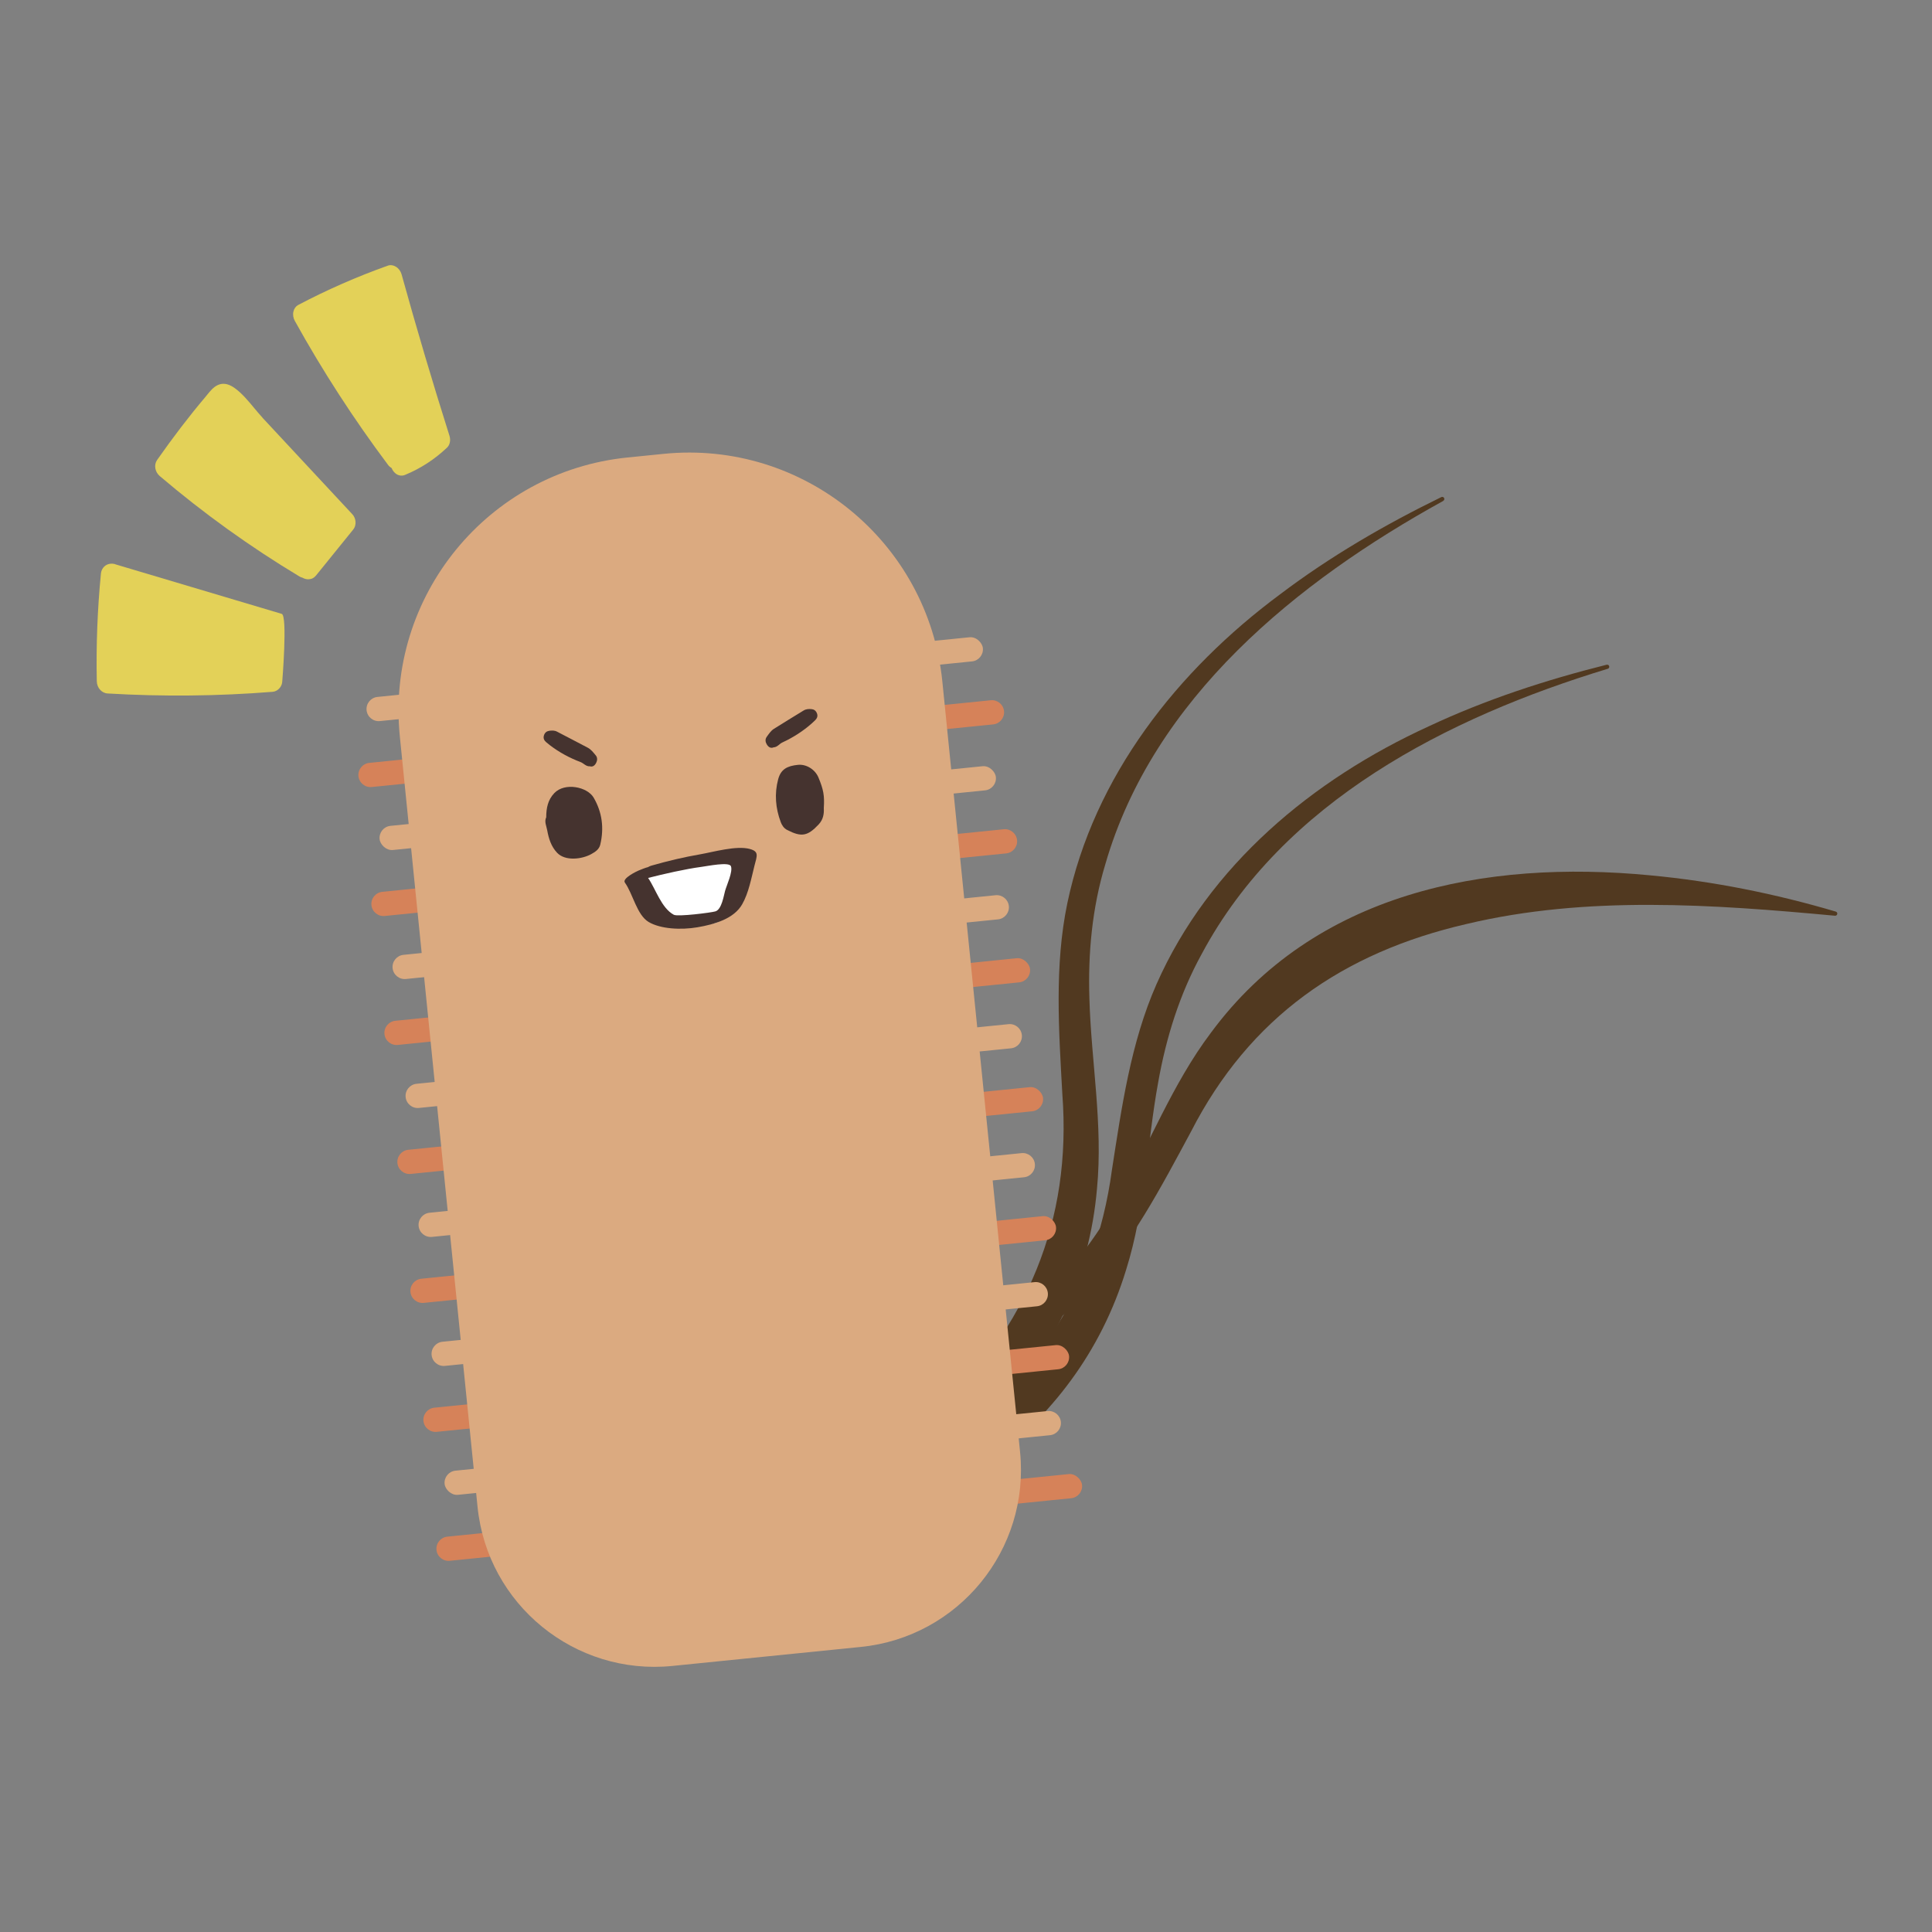 <?xml version="1.0" encoding="UTF-8"?><svg id="_設計" xmlns="http://www.w3.org/2000/svg" viewBox="0 0 500 500"><rect x="0" y="0" width="500" height="500" fill="#808080" stroke="none"/><defs><style>.cls-1{fill:#dbaa80;}.cls-1,.cls-2,.cls-3,.cls-4,.cls-5,.cls-6{stroke-width:0px;}.cls-2{fill:#e3d158;}.cls-3{fill:#d68259;}.cls-4{fill:#513920;}.cls-5{fill:#45332f;}.cls-6{fill:#fff;}</style></defs><path class="cls-4" d="M144,372.3c43.2,1.96,90.62-4.31,123.69-34.53,8.82-7.85,15.88-17.3,21.72-27.59,8.08-14.09,13.96-29.61,23.97-42.9,26.8-36.31,70.97-44.85,113.63-40.75,16.39,1.53,32.47,4.78,48.09,9.39.29.09.46.39.37.68-.08.26-.33.41-.58.39-31.7-2.95-64.28-5.24-95.23,2.11-32.21,7.4-56.28,24.2-71.44,53.78-7.71,14.3-15.53,29.37-26.89,41.43-23.03,24.42-55.74,36.47-88.66,39.41-16.22,1.61-32.56,1.21-48.75-.33-.3-.03-.52-.29-.49-.59.03-.29.28-.51.57-.49h0Z"/><path class="cls-4" d="M373.52,129.63c-37.87,20.88-75.04,51-87.46,94.03-3.42,11.3-4.51,23.04-4.12,34.87.46,16.24,3.55,32.54,1.96,49.1-3.9,44.96-37.11,75.31-75.64,94.09-14.78,7.25-30.19,12.88-45.92,17.1-.29.08-.59-.09-.67-.39-.07-.26.06-.52.29-.64,28.58-14.03,57.56-29.09,80.12-51.52,23.61-23.13,35.36-50.02,32.85-83.17-.89-16.22-2.09-33.15,1.3-49.37,6.88-32.83,28.51-60.23,55.04-79.91,13-9.84,27.13-18.03,41.74-25.17.27-.13.6-.02.73.25.13.26.02.58-.23.72h0Z"/><path class="cls-4" d="M416.09,173.08c-41.38,12.56-83.99,34.3-105.09,73.81-5.7,10.35-9.2,21.6-11.27,33.25-2.92,15.98-3.29,32.57-8.28,48.44-13.15,43.17-51.95,65.96-93.53,76.33-15.96,4.02-32.21,6.33-48.47,7.19-.3.02-.56-.22-.58-.52-.01-.27.17-.5.42-.56,30.87-7.79,62.34-16.5,89.07-33.75,27.9-17.72,44.98-41.59,49.41-74.53,2.5-16.05,4.84-32.87,11.53-48.03,13.57-30.71,40.38-52.98,70.44-66.73,14.76-6.93,30.29-12,46.06-15.95.29-.07.59.1.66.4.07.28-.1.57-.37.66h0Z"/><path class="cls-1" d="M97.93,179.19h23.22c1.73,0,3.14,1.41,3.14,3.14h0c0,1.73-1.41,3.14-3.14,3.14h-23.22c-1.73,0-3.14-1.41-3.14-3.14h0c0-1.73,1.41-3.14,3.14-3.14Z" transform="translate(-17.74 11.91) rotate(-5.76)"/><path class="cls-3" d="M95.82,196.26h23.22c1.73,0,3.14,1.41,3.14,3.14h0c0,1.73-1.41,3.14-3.14,3.14h-23.22c-1.73,0-3.14-1.41-3.14-3.14h0c0-1.73,1.41-3.14,3.14-3.14Z" transform="translate(-19.46 11.78) rotate(-5.76)"/><rect class="cls-1" x="98.16" y="212.56" width="29.5" height="6.28" rx="3.14" ry="3.14" transform="translate(-21.07 12.41) rotate(-5.76)"/><path class="cls-3" d="M99.18,229.63h23.22c1.73,0,3.14,1.41,3.14,3.14h0c0,1.73-1.41,3.14-3.14,3.14h-23.22c-1.73,0-3.14-1.41-3.14-3.14h0c0-1.73,1.41-3.14,3.14-3.14Z" transform="translate(-22.79 12.29) rotate(-5.76)"/><path class="cls-1" d="M104.66,245.94h23.22c1.73,0,3.14,1.41,3.14,3.14h0c0,1.73-1.41,3.14-3.14,3.14h-23.22c-1.73,0-3.14-1.41-3.14-3.14h0c0-1.73,1.41-3.14,3.14-3.14Z" transform="translate(-24.4 12.92) rotate(-5.76)"/><path class="cls-3" d="M102.55,263.01h23.22c1.73,0,3.14,1.41,3.14,3.14h0c0,1.73-1.41,3.14-3.14,3.14h-23.22c-1.73,0-3.14-1.41-3.14-3.14h0c0-1.73,1.41-3.14,3.14-3.14Z" transform="translate(-26.12 12.79) rotate(-5.76)"/><path class="cls-1" d="M108.03,279.31h23.22c1.73,0,3.14,1.41,3.14,3.14h0c0,1.73-1.41,3.14-3.14,3.14h-23.22c-1.73,0-3.14-1.41-3.14-3.14h0c0-1.73,1.41-3.14,3.14-3.14Z" transform="translate(-27.73 13.43) rotate(-5.76)"/><path class="cls-3" d="M105.91,296.39h23.22c1.73,0,3.14,1.41,3.14,3.14h0c0,1.73-1.41,3.14-3.14,3.14h-23.22c-1.73,0-3.14-1.41-3.14-3.14h0c0-1.73,1.41-3.14,3.14-3.14Z" transform="translate(-29.46 13.3) rotate(-5.76)"/><path class="cls-1" d="M111.39,312.69h23.22c1.73,0,3.14,1.41,3.14,3.14h0c0,1.73-1.41,3.14-3.14,3.14h-23.22c-1.73,0-3.14-1.41-3.14-3.14h0c0-1.73,1.41-3.14,3.14-3.14Z" transform="translate(-31.06 13.93) rotate(-5.76)"/><path class="cls-3" d="M109.28,329.76h23.22c1.73,0,3.14,1.41,3.14,3.14h0c0,1.73-1.41,3.14-3.14,3.14h-23.22c-1.73,0-3.14-1.41-3.14-3.14h0c0-1.73,1.41-3.14,3.14-3.14Z" transform="translate(-32.79 13.81) rotate(-5.76)"/><path class="cls-1" d="M114.76,346.07h23.22c1.73,0,3.14,1.41,3.14,3.14h0c0,1.73-1.41,3.14-3.14,3.14h-23.22c-1.73,0-3.14-1.41-3.14-3.14h0c0-1.73,1.41-3.14,3.14-3.14Z" transform="translate(-34.4 14.44) rotate(-5.76)"/><path class="cls-3" d="M112.64,363.14h23.22c1.73,0,3.14,1.41,3.14,3.14h0c0,1.73-1.41,3.14-3.14,3.14h-23.22c-1.73,0-3.14-1.41-3.14-3.14h0c0-1.73,1.41-3.14,3.14-3.14Z" transform="translate(-36.12 14.31) rotate(-5.76)"/><rect class="cls-1" x="114.98" y="379.44" width="29.5" height="6.28" rx="3.14" ry="3.14" transform="translate(-37.73 14.94) rotate(-5.76)"/><path class="cls-3" d="M116.01,396.51h23.22c1.73,0,3.14,1.41,3.14,3.14h0c0,1.73-1.41,3.14-3.14,3.14h-23.22c-1.73,0-3.14-1.41-3.14-3.14h0c0-1.73,1.41-3.14,3.14-3.14Z" transform="translate(-39.45 14.82) rotate(-5.76)"/><rect class="cls-1" x="224.95" y="166.06" width="29.5" height="6.28" rx="3.14" ry="3.14" transform="translate(495.16 313.5) rotate(174.24)"/><path class="cls-3" d="M233.57,182.37h23.22c1.73,0,3.14,1.41,3.14,3.14h0c0,1.73-1.41,3.14-3.14,3.14h-23.22c-1.73,0-3.14-1.41-3.14-3.14h0c0-1.73,1.41-3.14,3.14-3.14Z" transform="translate(507.73 345.48) rotate(174.24)"/><rect class="cls-1" x="228.31" y="199.44" width="29.5" height="6.28" rx="3.14" ry="3.14" transform="translate(505.22 379.75) rotate(174.24)"/><path class="cls-3" d="M236.93,215.74h23.22c1.73,0,3.14,1.41,3.14,3.14h0c0,1.73-1.41,3.14-3.14,3.14h-23.22c-1.73,0-3.14-1.41-3.14-3.14h0c0-1.73,1.41-3.14,3.14-3.14Z" transform="translate(517.79 411.73) rotate(174.24)"/><path class="cls-1" d="M234.82,232.81h23.22c1.73,0,3.14,1.41,3.14,3.14h0c0,1.73-1.41,3.14-3.14,3.14h-23.22c-1.73,0-3.14-1.41-3.14-3.14h0c0-1.73,1.41-3.14,3.14-3.14Z" transform="translate(515.28 446) rotate(174.24)"/><rect class="cls-3" x="237.16" y="249.12" width="29.5" height="6.28" rx="3.14" ry="3.14" transform="translate(527.85 477.98) rotate(174.24)"/><path class="cls-1" d="M238.19,266.19h23.22c1.73,0,3.14,1.41,3.14,3.14h0c0,1.73-1.41,3.14-3.14,3.14h-23.22c-1.73,0-3.14-1.41-3.14-3.14h0c0-1.73,1.41-3.14,3.14-3.14Z" transform="translate(525.35 512.24) rotate(174.24)"/><rect class="cls-3" x="240.52" y="282.5" width="29.5" height="6.28" rx="3.14" ry="3.14" transform="translate(537.91 544.22) rotate(174.24)"/><path class="cls-1" d="M241.55,299.57h23.22c1.73,0,3.14,1.41,3.14,3.14h0c0,1.73-1.41,3.14-3.14,3.14h-23.22c-1.73,0-3.14-1.41-3.14-3.14h0c0-1.73,1.41-3.14,3.14-3.14Z" transform="translate(535.41 578.49) rotate(174.24)"/><rect class="cls-3" x="243.89" y="315.87" width="29.5" height="6.28" rx="3.14" ry="3.14" transform="translate(547.97 610.47) rotate(174.24)"/><path class="cls-1" d="M244.92,332.94h23.22c1.73,0,3.14,1.41,3.14,3.14h0c0,1.73-1.41,3.14-3.14,3.14h-23.22c-1.73,0-3.14-1.41-3.14-3.14h0c0-1.73,1.41-3.14,3.14-3.14Z" transform="translate(545.47 644.74) rotate(174.24)"/><rect class="cls-3" x="247.25" y="349.25" width="29.5" height="6.28" rx="3.14" ry="3.14" transform="translate(558.04 676.72) rotate(174.24)"/><path class="cls-1" d="M248.28,366.32h23.22c1.73,0,3.14,1.41,3.14,3.14h0c0,1.73-1.41,3.14-3.14,3.14h-23.22c-1.73,0-3.14-1.41-3.14-3.14h0c0-1.73,1.41-3.14,3.14-3.14Z" transform="translate(555.53 710.98) rotate(174.24)"/><rect class="cls-3" x="250.62" y="382.62" width="29.5" height="6.28" rx="3.14" ry="3.14" transform="translate(568.1 742.96) rotate(174.24)"/><path class="cls-1" d="M178.04,117.15h9.37c36.36,0,65.88,29.52,65.88,65.88v200.41c0,25.41-20.63,46.04-46.04,46.04h-49.04c-25.41,0-46.04-20.63-46.04-46.04v-200.41c0-36.36,29.52-65.88,65.88-65.88Z" transform="translate(-26.5 19.71) rotate(-5.76)"/><path class="cls-5" d="M141.36,211.52c.01-2.37.41-4.49,2.09-6.26,2.72-2.85,8.55-1.63,10.18,1.16,2.22,3.79,2.73,7.88,1.72,12.16-.3,1.28-1.34,1.9-2.35,2.47-2.32,1.29-6.68,1.9-8.82-.35-1.53-1.61-2.18-3.69-2.56-5.81-.2-1.12-.8-2.26-.26-3.37Z"/><path class="cls-5" d="M213.2,209.14c.08,1.44-.12,2.93-1.33,4.22-2.84,3.03-4.43,3.35-8.16,1.43-.86-.44-1.36-1.24-1.65-2.02-1.36-3.61-1.67-7.36-.67-11.1.69-2.57,2.3-3.45,5.13-3.73,2.21-.22,4.44,1.24,5.28,3.24,1.32,3.16,1.61,4.75,1.4,7.95Z"/><path class="cls-5" d="M152.61,198.32c-.97.05-1.57-.8-2.37-1.1-2.84-1.07-5.51-2.51-7.98-4.4-.32-.24-.64-.5-.94-.77-.5-.44-.78-.98-.55-1.73.22-.71.7-1.08,1.32-1.18.7-.11,1.4-.14,2.07.21,2.66,1.4,5.34,2.76,8,4.18.81.44,1.41,1.22,2.02,1.96.45.54.44,1.25.14,1.86-.36.76-.93,1.22-1.71.95Z"/><path class="cls-5" d="M200.19,193.41c.97-.02,1.51-.91,2.28-1.26,2.75-1.27,5.31-2.89,7.65-4.96.3-.27.6-.54.88-.83.46-.47.71-1.03.42-1.76-.27-.69-.78-1.03-1.4-1.08-.7-.06-1.41-.04-2.05.36-2.56,1.58-5.14,3.13-7.68,4.74-.78.49-1.32,1.32-1.88,2.1-.41.57-.35,1.28,0,1.87.42.73,1.02,1.15,1.78.83Z"/><path class="cls-6" d="M191.77,222.64c-.21-.11-.46-.1-.7-.09-8.18.4-16.32,1.79-24.17,4.12l-1.17.47c-.42.17-.84.33-1.26.5.76,1.45,2.14,2.47,3.5,3.39,3.96,2.7,3.01,6.39,7.38,8.38,1.2.55,7.62-.25,8.94-.36,1.61-.14,3.01-1.25,3.88-2.59.87-1.34,1.31-2.9,1.74-4.44.72-2.59,1.44-5.18,2.16-7.77.16-.57.24-1.34-.29-1.61Z"/><path class="cls-5" d="M194.06,219.71c-3.5-.94-9.43.79-12.83,1.38-4.29.74-8.52,1.75-12.7,2.95-.24.07-.54.2-.85.38-.32.08-.69.19-1.15.37-.42.17-.84.33-1.26.5-.43.17-4.34,2.03-3.55,3.13,2.09,2.92,3.1,8.38,6.15,10.19,3.07,1.82,8.35,2.1,12.63,1.37,4.44-.76,9.45-2.21,11.58-5.96,1.68-2.95,2.35-6.71,3.18-9.99.63-2.49,1.27-3.65-1.2-4.31ZM187.66,230.51c-.34,1.21-.87,4.85-2.5,5.35-1.12.34-9.76,1.43-10.78.88-3.21-1.72-4.67-6.64-6.65-9.53,3.95-1.01,9.73-2.33,13.77-2.86,1.56-.2,7.19-1.37,7.66-.18.55,1.42-1.09,4.89-1.5,6.35Z"/><path class="cls-2" d="M102.46,69.03c-.67-.41-1.46-.52-2.12-.27-7.91,2.82-15.72,6.24-23.19,10.18-.6.33-1.04.93-1.21,1.69-.19.81-.05,1.69.36,2.42,7.17,12.94,15.28,25.45,24.08,37.2.27.39.61.67.97.88.2.51.53.98.92,1.32.74.64,1.67.81,2.52.47.02,0,.03-.01.04-.02,4.07-1.68,7.62-4,10.88-7.07.72-.7.97-1.91.62-3.02-4.37-13.81-8.55-27.89-12.41-41.84-.23-.8-.75-1.51-1.46-1.94Z"/><path class="cls-2" d="M67.95,108.11c-.66-.7-1.34-1.54-2.04-2.36-1.63-1.97-3.31-4-5.22-5.35-3.6-2.57-5.7.07-6.96,1.63-.2.24-.39.5-.62.76-4.18,4.94-8.37,10.43-12.45,16.25-.88,1.27-.57,3.09.69,4.17,11.34,9.65,23.49,18.38,36.12,25.96.24.15.51.26.79.33.48.28,1.03.43,1.55.42.39-.01.77-.09,1.1-.26.32-.16.61-.41.86-.7l9.67-11.95c.86-1.07.75-2.85-.25-3.92l-23.26-24.98Z"/><path class="cls-2" d="M29.81,146.01c-.87-.26-1.79-.14-2.49.34-.68.47-1.11,1.22-1.2,2.09-.9,9.2-1.26,18.57-1.07,27.85.03,1.7,1.25,3.09,2.8,3.18,14.22.84,28.59.7,42.7-.43.32-.02.64-.12.94-.27.87-.44,1.52-1.38,1.56-2.43,0,0,1.4-17.01-.14-17.47l-43.1-12.84Z"/></svg>